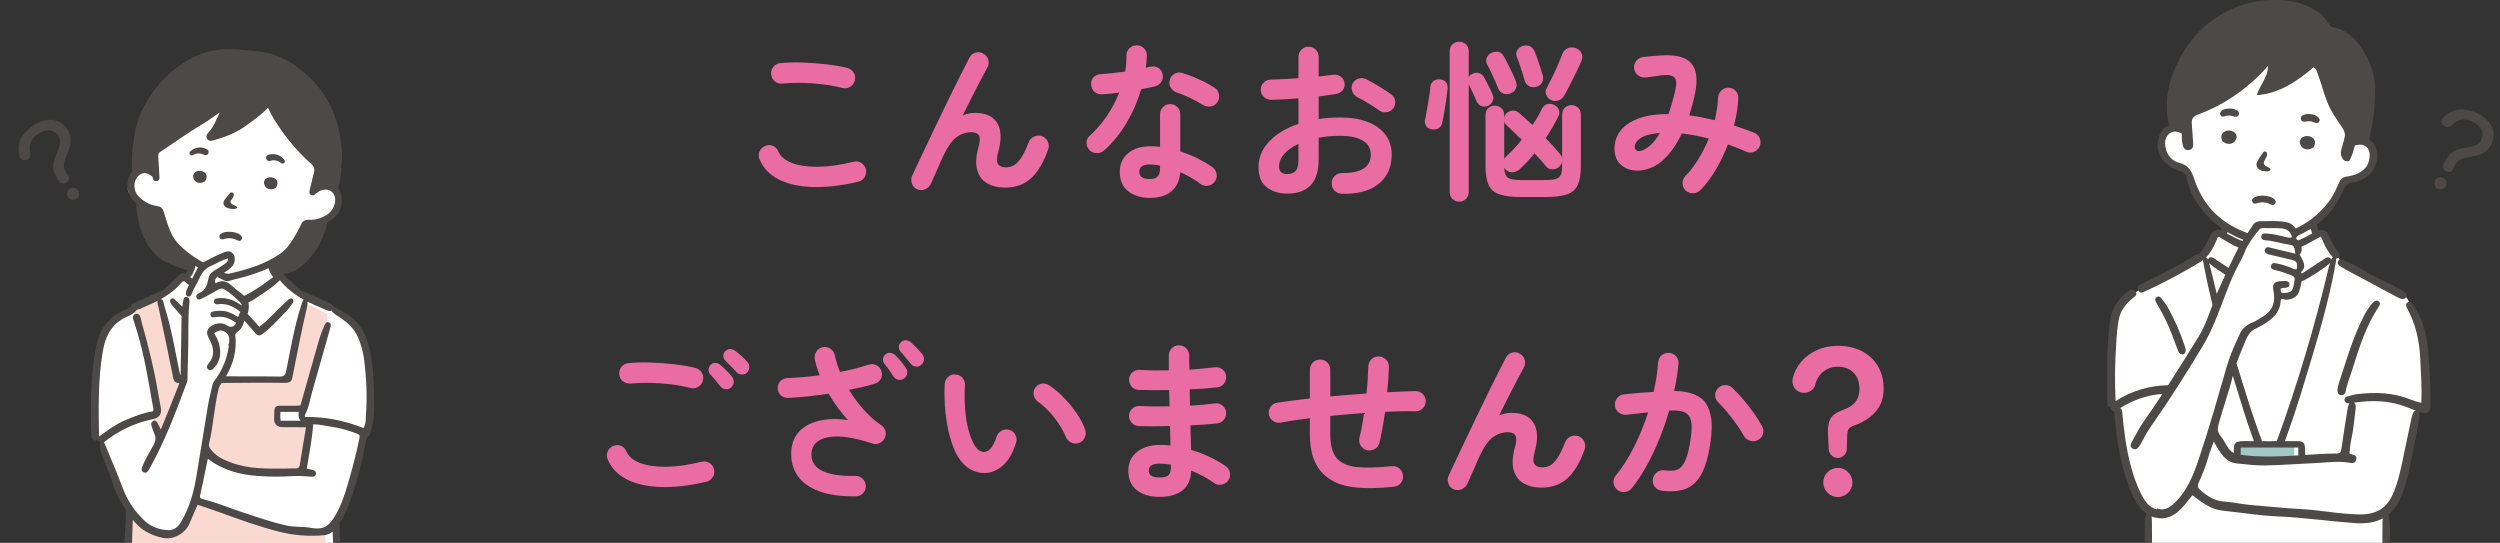 <?xml version="1.0" encoding="UTF-8"?><svg id="_レイヤー_2" xmlns="http://www.w3.org/2000/svg" xmlns:xlink="http://www.w3.org/1999/xlink" viewBox="0 0 700 152"><rect x="0" y="0" width="700" height="152" fill="#333333" stroke="none"/><defs><style>.cls-1{fill:#fff;}.cls-2{fill:none;}.cls-3{fill:#a2c8c5;}.cls-4{clip-path:url(#clippath-1);}.cls-5{fill:#e96da3;}.cls-6{fill:#4c4948;}.cls-7{fill:#fad9d0;}.cls-8{clip-path:url(#clippath);}</style><clipPath id="clippath"><rect class="cls-2" x="590" width="110" height="152"/></clipPath><clipPath id="clippath-1"><rect class="cls-2" width="110" height="152"/></clipPath></defs><g id="contents"><path class="cls-5" d="M240.313,50.896c-4.833,1.121-9.144,1.608-12.936,1.464s-6.944-.872-9.456-2.184c-2.513-1.312-4.265-3.168-5.256-5.568-.32-.736-.32-1.472,0-2.208.32-.736.848-1.248,1.584-1.536.736-.319,1.464-.319,2.184,0,.72.32,1.224.848,1.512,1.584.607,1.376,1.855,2.432,3.744,3.168,1.888.736,4.312,1.097,7.272,1.08,2.959-.016,6.312-.488,10.056-1.416.768-.192,1.488-.072,2.16.36s1.104,1.032,1.296,1.8c.16.768.032,1.488-.384,2.16-.417.672-1.008,1.104-1.776,1.296ZM235.897,24.64c-1.728-.448-3.576-.792-5.544-1.032-1.968-.24-3.912-.376-5.832-.408-1.92-.031-3.713.032-5.376.192-.8.096-1.512-.096-2.136-.576s-.984-1.12-1.08-1.92c-.096-.799.096-1.512.576-2.136s1.12-.984,1.92-1.08c1.92-.192,4.032-.248,6.336-.168,2.304.08,4.552.248,6.744.504,2.191.257,4.104.593,5.736,1.008.768.224,1.36.665,1.776,1.32.416.656.528,1.368.336,2.136-.16.768-.584,1.368-1.272,1.8-.688.432-1.416.552-2.184.36Z"/><path class="cls-5" d="M256.839,53.008c-.704-.288-1.2-.816-1.488-1.584-.288-.768-.272-1.504.048-2.208.543-1.184,1.24-2.671,2.088-4.464.848-1.792,1.776-3.744,2.784-5.856,1.008-2.112,2.04-4.272,3.096-6.48,1.056-2.208,2.096-4.351,3.12-6.432,1.024-2.08,1.968-3.976,2.832-5.688.864-1.711,1.584-3.112,2.16-4.2.352-.704.919-1.16,1.704-1.368.784-.208,1.512-.104,2.184.312.704.417,1.16,1,1.368,1.752.208.752.104,1.481-.312,2.184-.449.8-1.032,1.889-1.752,3.264-.72,1.376-1.521,2.928-2.4,4.656-.881,1.728-1.784,3.537-2.712,5.424,1.12-.48,2.256-.72,3.408-.72,3.04,0,5.128.96,6.264,2.88,1.135,1.92,1.24,4.544.312,7.872-.48,1.728-.521,2.913-.12,3.552.4.641,1.144.96,2.232.96.736,0,1.44-.168,2.112-.504.672-.336,1.36-1.016,2.064-2.04.703-1.024,1.44-2.527,2.208-4.512.288-.736.799-1.264,1.536-1.584.736-.319,1.472-.352,2.208-.096.736.288,1.272.8,1.608,1.536.336.737.36,1.488.072,2.256-1.28,3.584-2.873,6.248-4.776,7.992-1.904,1.745-4.329,2.616-7.272,2.616-2.016,0-3.713-.416-5.088-1.248-1.376-.832-2.288-2.088-2.736-3.768-.448-1.68-.32-3.784.384-6.312.448-1.536.496-2.616.144-3.24-.353-.624-1.088-.936-2.208-.936-1.44,0-2.784.448-4.032,1.344-1.248.896-2.464,2.576-3.648,5.04-.128.256-.36.761-.696,1.512-.336.752-.696,1.576-1.08,2.472-.384.896-.744,1.704-1.08,2.424-.336.72-.552,1.208-.648,1.464-.32.736-.84,1.288-1.56,1.656-.72.368-1.497.392-2.328.072Z"/><path class="cls-5" d="M309.168,42.112c-.608.512-1.304.768-2.088.768s-1.448-.271-1.992-.816c-.576-.576-.864-1.272-.864-2.088s.304-1.479.912-1.992c1.824-1.632,3.432-3.488,4.824-5.568,1.392-2.08,2.536-4.24,3.432-6.48-.864.128-1.704.225-2.52.288-.816.064-1.592.128-2.328.192-.833.032-1.536-.208-2.112-.72-.576-.512-.88-1.216-.912-2.112-.032-.8.208-1.464.72-1.992.511-.528,1.216-.808,2.112-.84,1.024-.064,2.104-.16,3.24-.288,1.135-.127,2.28-.271,3.432-.432.16-.736.264-1.488.312-2.256.048-.768.072-1.504.072-2.208,0-.8.271-1.48.816-2.04.544-.56,1.216-.84,2.016-.84s1.488.28,2.064.84c.576.56.848,1.24.816,2.04-.032,1.088-.128,2.225-.288,3.408.224-.063.439-.12.648-.168.208-.048.408-.087.6-.12.799-.192,1.536-.096,2.208.288.672.384,1.087.992,1.248,1.824.16.8.024,1.52-.408,2.16-.432.64-1.032,1.056-1.8,1.248-.512.128-1.097.257-1.752.384-.656.128-1.336.256-2.04.384-.992,3.36-2.376,6.528-4.152,9.504-1.776,2.976-3.849,5.52-6.216,7.632ZM321.937,55.408c-2.432,0-4.44-.617-6.024-1.848-1.584-1.232-2.376-3.048-2.376-5.448,0-2.176.775-3.912,2.328-5.208,1.552-1.296,3.607-1.944,6.168-1.944.96,0,1.888.048,2.784.144v-9.072c0-.832.271-1.52.816-2.064.543-.544,1.215-.816,2.016-.816s1.472.272,2.016.816c.544.544.816,1.232.816,2.064v10.368c1.728.544,3.368,1.208,4.92,1.992,1.552.785,2.92,1.592,4.104,2.424.64.48,1.024,1.112,1.152,1.896.127.784-.048,1.496-.528,2.136-.448.641-1.064,1.024-1.848,1.152-.785.128-1.497-.031-2.136-.48-.768-.607-1.64-1.191-2.616-1.752-.977-.56-1.992-1.08-3.048-1.56-.192,2.336-1.008,4.12-2.448,5.352-1.44,1.231-3.473,1.848-6.096,1.848ZM321.889,50.128c1.056,0,1.808-.24,2.256-.72.448-.48.672-1.216.672-2.208v-.816c-.512-.127-1.016-.216-1.512-.264-.497-.048-.968-.072-1.416-.072-.992,0-1.721.185-2.184.552-.464.368-.696.873-.696,1.512,0,.608.223,1.096.672,1.464.448.368,1.184.552,2.208.552ZM336.865,29.392c-1.024-.64-2.232-1.296-3.624-1.968s-2.616-1.168-3.672-1.488c-.737-.255-1.312-.703-1.728-1.344-.417-.64-.528-1.344-.336-2.112.16-.768.583-1.36,1.272-1.776.688-.416,1.416-.511,2.184-.288.96.257,2.016.624,3.168,1.104,1.152.48,2.264.993,3.336,1.536,1.071.544,1.959,1.056,2.664,1.536.64.416,1.032,1.024,1.176,1.824.144.8-.008,1.536-.456,2.208-.417.641-1.016,1.032-1.8,1.176-.785.144-1.512.008-2.184-.408Z"/><path class="cls-5" d="M375.706,54.256c-.8-.032-1.48-.329-2.04-.888-.56-.56-.824-1.24-.792-2.04,0-.832.288-1.528.864-2.088.576-.56,1.264-.824,2.064-.792,2.623.032,4.615-.384,5.976-1.248,1.36-.864,2.04-2.176,2.04-3.936,0-1.696-.744-2.992-2.231-3.888-1.488-.896-3.608-1.344-6.36-1.344-1.088,0-2.129.048-3.12.144-.992.096-1.952.224-2.88.384v6.048c0,3.296-.752,5.72-2.256,7.272-1.505,1.552-3.681,2.328-6.528,2.328-2.304,0-4.224-.592-5.76-1.776s-2.304-3.072-2.304-5.664c0-2.656.999-5.04,3-7.152,1.999-2.112,4.728-3.76,8.184-4.944v-7.152c-1.376.128-2.712.225-4.008.288-1.296.064-2.505.113-3.624.144-.801,0-1.488-.271-2.064-.816-.576-.544-.863-1.216-.863-2.016s.279-1.471.84-2.016c.56-.543,1.239-.816,2.04-.816,1.119-.031,2.335-.08,3.647-.144,1.312-.063,2.656-.144,4.032-.24v-5.904c0-.832.271-1.527.816-2.088.543-.56,1.215-.84,2.016-.84s1.472.28,2.016.84c.544.561.816,1.256.816,2.088v5.424c.735-.064,1.424-.144,2.063-.24.641-.096,1.265-.175,1.872-.24.8-.127,1.52.017,2.16.432.64.416,1.024,1.024,1.152,1.824.127.8-.048,1.488-.528,2.064-.479.576-1.12.929-1.92,1.056-.672.128-1.416.24-2.231.336-.816.096-1.673.208-2.568.336v6.336c1.92-.288,3.952-.432,6.096-.432,2.944,0,5.488.417,7.632,1.248,2.144.833,3.8,2.024,4.969,3.576,1.167,1.553,1.752,3.4,1.752,5.544,0,3.552-1.232,6.305-3.696,8.256-2.465,1.952-5.889,2.864-10.272,2.736ZM360.442,48.736c.96,0,1.72-.271,2.28-.816.56-.544.84-1.648.84-3.312v-4.32c-1.728.8-3.064,1.752-4.008,2.856-.944,1.104-1.416,2.249-1.416,3.432,0,1.44.768,2.16,2.304,2.16ZM386.171,30.928c-.513-.384-1.137-.808-1.872-1.272-.737-.463-1.473-.912-2.208-1.344-.737-.432-1.377-.775-1.92-1.032-.705-.352-1.209-.896-1.513-1.632-.305-.736-.296-1.456.024-2.16.384-.768.951-1.264,1.704-1.488.751-.223,1.479-.16,2.184.192.672.32,1.44.736,2.304,1.248.864.512,1.72,1.032,2.568,1.56.848.528,1.544,1.001,2.088,1.416.64.449,1.008,1.056,1.104,1.824.096.768-.08,1.472-.528,2.112-.479.608-1.097.968-1.848,1.08-.753.113-1.448-.055-2.088-.504Z"/><path class="cls-5" d="M400.825,36.208c-.704-.127-1.217-.456-1.536-.984-.32-.528-.416-1.111-.288-1.752.192-.799.384-1.759.576-2.88.192-1.12.376-2.24.552-3.36s.296-2.08.36-2.88c.063-.735.376-1.303.936-1.704.56-.4,1.192-.536,1.896-.408,1.439.192,2.112,1.072,2.016,2.64-.096.96-.232,2.024-.408,3.192-.176,1.168-.359,2.32-.552,3.456-.191,1.136-.384,2.12-.576,2.952-.128.64-.472,1.12-1.031,1.44-.561.32-1.209.416-1.944.288ZM408.553,56.464c-.704,0-1.319-.249-1.848-.744-.528-.497-.792-1.145-.792-1.944V14.368c0-.832.264-1.488.792-1.968s1.144-.72,1.848-.72c.736,0,1.368.24,1.896.72s.792,1.136.792,1.968v7.248c.256-.48.64-.816,1.152-1.008.64-.288,1.248-.328,1.823-.12.576.208,1.04.632,1.393,1.272.224.384.487.88.792,1.488.304.608.6,1.2.888,1.776.288.576.496,1.04.624,1.392.288.641.304,1.265.048,1.872-.256.608-.704,1.056-1.344,1.344-.608.288-1.224.304-1.848.048-.624-.256-1.064-.688-1.32-1.296-.257-.64-.608-1.44-1.056-2.4-.449-.96-.833-1.76-1.152-2.4v30.192c0,.799-.264,1.447-.792,1.944-.528.496-1.16.744-1.896.744ZM425.881,55.168c-2.561,0-4.568-.249-6.023-.744-1.457-.497-2.473-1.376-3.048-2.64-.576-1.264-.864-3.031-.864-5.304v-14.256c0-.832.256-1.479.768-1.944.512-.463,1.12-.696,1.824-.696.735,0,1.359.232,1.872.696.512.464.768,1.112.768,1.944v.672c.097-.415.288-.784.576-1.104.448-.48,1.016-.751,1.704-.816.688-.063,1.288.128,1.8.576.576.48,1.184,1.016,1.824,1.608.64.593,1.312,1.208,2.016,1.848.544-.8,1.04-1.584,1.488-2.352s.832-1.504,1.152-2.208c.352-.672.848-1.104,1.488-1.296.64-.192,1.296-.112,1.968.24.64.32,1.071.776,1.296,1.368.224.592.159,1.224-.192,1.896-.96,1.952-2.128,3.968-3.504,6.048.8.8,1.536,1.577,2.208,2.328.672.752,1.264,1.433,1.776,2.04.319.353.527.785.624,1.296v-12.288c0-.799.256-1.44.768-1.92s1.12-.72,1.824-.72c.735,0,1.359.24,1.872.72.512.48.768,1.121.768,1.92v14.4c0,2.272-.288,4.04-.863,5.304-.576,1.264-1.584,2.144-3.024,2.64-1.44.496-3.456.744-6.048.744h-6.816ZM422.905,26.176c-.672.256-1.337.256-1.992,0-.656-.256-1.128-.72-1.416-1.392-.225-.607-.521-1.32-.888-2.136-.368-.816-.744-1.64-1.128-2.472-.385-.832-.736-1.536-1.057-2.112-.353-.672-.392-1.32-.12-1.944.272-.624.712-1.063,1.32-1.32.672-.319,1.328-.408,1.968-.264.641.144,1.152.584,1.536,1.32.319.576.696,1.288,1.128,2.136.433.848.848,1.704,1.248,2.568.4.864.712,1.601.937,2.208.288.705.288,1.376,0,2.016-.288.641-.801,1.104-1.536,1.392ZM421.177,44.512c.16-.256.353-.496.576-.72.672-.607,1.384-1.312,2.137-2.112.751-.799,1.479-1.647,2.184-2.544-.769-.768-1.521-1.504-2.256-2.208-.736-.704-1.393-1.312-1.968-1.824-.353-.352-.576-.72-.673-1.104v10.512ZM425.881,50.416h6.816c1.312,0,2.304-.111,2.976-.336.672-.223,1.128-.616,1.368-1.176.24-.56.36-1.368.36-2.424v-1.248c-.097.608-.4,1.12-.912,1.536-.545.449-1.169.665-1.872.648-.704-.016-1.28-.295-1.728-.84-.417-.511-.896-1.08-1.44-1.704-.545-.624-1.137-1.272-1.776-1.944-1.344,1.664-2.72,3.137-4.128,4.416-.544.512-1.2.809-1.968.888-.768.08-1.44-.184-2.016-.792-.064-.064-.129-.136-.192-.216-.064-.08-.128-.168-.192-.264.064,1.376.4,2.296,1.009,2.76.607.464,1.84.696,3.695.696ZM430.201,24.304c-.768.224-1.464.152-2.088-.216-.624-.368-1.032-.888-1.224-1.56-.161-.576-.36-1.264-.601-2.064-.24-.8-.496-1.6-.768-2.4-.272-.8-.536-1.488-.792-2.064-.288-.735-.249-1.392.12-1.968.367-.576.871-.96,1.512-1.152.735-.224,1.399-.208,1.992.048.592.256,1.048.768,1.367,1.536.224.512.48,1.184.769,2.016s.567,1.672.84,2.52c.271.849.487,1.56.648,2.136.191.672.144,1.304-.145,1.896-.288.592-.832,1.016-1.632,1.272ZM434.281,28c-.608-.288-1.049-.751-1.32-1.392-.272-.64-.248-1.264.072-1.872.415-.768.912-1.735,1.488-2.904.575-1.167,1.128-2.359,1.655-3.576.528-1.216.952-2.256,1.272-3.12.319-.799.848-1.352,1.584-1.656.735-.304,1.488-.296,2.256.024.736.288,1.256.768,1.561,1.44.304.672.279,1.408-.072,2.208-.353.833-.824,1.848-1.416,3.048-.593,1.2-1.192,2.4-1.8,3.6-.608,1.2-1.152,2.216-1.633,3.048-.352.608-.88,1.032-1.584,1.272-.704.24-1.392.2-2.063-.12Z"/><path class="cls-5" d="M472.023,53.392c-.576-.544-.881-1.216-.912-2.016-.032-.8.224-1.488.768-2.064,1.312-1.312,2.527-2.887,3.648-4.728,1.12-1.84,2.096-3.768,2.928-5.784-2.624-.672-5.136-1.152-7.536-1.44-1.184,2.496-2.528,4.576-4.031,6.24-1.505,1.665-3.104,2.816-4.801,3.456-1.601.641-3.168.856-4.704.648-1.535-.208-2.808-.823-3.815-1.848-1.008-1.024-1.512-2.464-1.512-4.32,0-1.759.527-3.36,1.584-4.8,1.056-1.44,2.695-2.6,4.92-3.48,2.224-.88,5.095-1.32,8.615-1.32.673-1.888,1.297-4.063,1.872-6.528.448-1.855.368-3.096-.239-3.72-.608-.624-1.793-.824-3.553-.6-.607.096-1.392.208-2.352.336-.96.128-1.712.224-2.256.288-.801.032-1.505-.208-2.112-.72-.608-.511-.944-1.167-1.008-1.968-.032-.8.208-1.496.72-2.088.512-.591,1.168-.919,1.968-.984.673-.063,1.504-.144,2.496-.24.992-.096,1.808-.16,2.448-.192,4.032-.255,6.808.449,8.328,2.112,1.52,1.664,1.912,4.416,1.176,8.256-.224,1.152-.479,2.264-.768,3.336-.288,1.073-.593,2.104-.912,3.096,1.151.128,2.335.312,3.552.552,1.216.24,2.416.504,3.6.792.256-1.087.464-2.151.624-3.192.16-1.04.256-2.04.288-3,.032-.799.312-1.479.841-2.04.527-.56,1.191-.855,1.991-.888.8,0,1.48.28,2.04.84.56.56.824,1.24.792,2.04-.032,1.248-.152,2.52-.359,3.816-.209,1.296-.488,2.6-.841,3.912.992.32,1.96.648,2.904.984.943.336,1.864.68,2.76,1.032.736.32,1.256.848,1.561,1.584.304.736.295,1.472-.024,2.208-.288.704-.8,1.216-1.536,1.536-.736.32-1.472.32-2.208,0-.832-.384-1.68-.744-2.544-1.08-.863-.336-1.728-.664-2.592-.984-.992,2.561-2.152,4.96-3.479,7.2-1.328,2.24-2.744,4.112-4.248,5.616-.545.544-1.209.832-1.992.864-.784.031-1.48-.208-2.088-.72ZM460.071,42.016c.768-.319,1.552-.864,2.352-1.632s1.584-1.824,2.353-3.168c-2.528.224-4.328.704-5.4,1.44-1.072.736-1.624,1.552-1.656,2.448,0,.513.2.873.601,1.08.399.208.984.152,1.752-.168Z"/><path class="cls-5" d="M197.79,134.896c-4.832,1.121-9.144,1.608-12.936,1.464-3.792-.144-6.944-.872-9.456-2.184-2.513-1.312-4.265-3.168-5.256-5.568-.32-.736-.32-1.472,0-2.208.32-.736.848-1.248,1.584-1.536.736-.319,1.464-.319,2.184,0,.72.32,1.224.848,1.512,1.584.607,1.376,1.855,2.432,3.744,3.168,1.888.736,4.312,1.097,7.272,1.08,2.959-.016,6.295-.488,10.008-1.416.799-.192,1.536-.072,2.208.36s1.104,1.032,1.296,1.8c.16.768.032,1.488-.384,2.16-.417.672-1.008,1.104-1.776,1.296ZM193.374,108.64c-1.728-.448-3.576-.792-5.544-1.032-1.968-.24-3.912-.376-5.832-.408-1.92-.031-3.712.032-5.376.192-.8.064-1.512-.136-2.136-.6-.624-.463-.984-1.096-1.08-1.896-.096-.799.096-1.512.576-2.136s1.12-.984,1.92-1.08c1.92-.192,4.032-.248,6.336-.168,2.304.08,4.552.248,6.744.504,2.191.257,4.104.593,5.736,1.008.768.192,1.36.624,1.776,1.296.416.672.528,1.392.336,2.16-.16.768-.584,1.368-1.272,1.8-.688.432-1.416.552-2.184.36ZM204.702,108.496c-.416.384-.928.544-1.536.48-.608-.063-1.088-.319-1.44-.768-.353-.48-.808-1.047-1.368-1.704-.561-.656-1.08-1.24-1.56-1.752-.288-.352-.425-.784-.408-1.296.016-.511.232-.96.648-1.344.352-.352.776-.52,1.272-.504s.952.2,1.368.552c.48.384,1.048.905,1.704,1.56.655.656,1.192,1.256,1.608,1.8.352.449.504.96.456,1.536-.048.576-.296,1.056-.744,1.44ZM209.166,104.32c-.384.384-.872.568-1.464.552-.592-.016-1.08-.231-1.464-.648-.417-.448-.92-.984-1.512-1.608-.592-.624-1.145-1.176-1.656-1.656-.32-.32-.497-.728-.528-1.224-.033-.496.144-.952.528-1.368.352-.384.784-.592,1.296-.624.512-.031.976.113,1.392.432.511.353,1.111.833,1.8,1.44.688.608,1.256,1.184,1.704,1.728.384.416.568.904.552,1.464-.017.561-.233,1.064-.648,1.512Z"/><path class="cls-5" d="M239.603,138.976c-4.128.064-7.56-.416-10.296-1.44-2.736-1.024-4.752-2.496-6.048-4.416-1.296-1.92-1.864-4.176-1.704-6.768.16-2.4.967-4.312,2.424-5.736,1.456-1.423,3.36-2.383,5.712-2.88,2.352-.496,4.936-.536,7.752-.12-.896-.928-1.816-2.032-2.76-3.312-.944-1.279-1.833-2.64-2.664-4.08-1.856.288-3.737.536-5.64.744-1.904.208-3.785.36-5.64.456-.8.032-1.488-.2-2.064-.696-.576-.496-.88-1.144-.912-1.944-.033-.832.216-1.52.744-2.064.528-.544,1.192-.832,1.992-.864,1.471-.064,2.968-.16,4.488-.288,1.52-.127,3.032-.288,4.536-.48-.32-.768-.592-1.528-.816-2.28-.224-.751-.417-1.479-.576-2.184-.128-.768.016-1.488.432-2.16.416-.672,1.008-1.087,1.776-1.248.8-.16,1.528-.016,2.184.432.655.448,1.063,1.056,1.224,1.824.352,1.601.832,3.152,1.44,4.656,1.471-.256,2.88-.56,4.224-.912,1.344-.352,2.607-.72,3.792-1.104.735-.256,1.464-.208,2.184.144.72.353,1.192.912,1.416,1.68.256.737.2,1.448-.168,2.136-.368.688-.936,1.145-1.704,1.368-1.088.32-2.24.624-3.456.912-1.217.288-2.465.561-3.744.816,1.184,1.952,2.544,3.792,4.08,5.52,1.536,1.728,3.184,3.184,4.944,4.368.607.417,1,.96,1.176,1.632.175.672.104,1.328-.216,1.968s-.8,1.112-1.44,1.416c-.641.305-1.296.344-1.968.12-5.312-1.76-9.449-2.352-12.408-1.776-2.96.576-4.52,2.064-4.68,4.464-.288,4.384,3.808,6.512,12.288,6.384.8-.031,1.48.232,2.04.792.56.561.856,1.241.888,2.04,0,.799-.272,1.48-.816,2.04-.545.56-1.217.84-2.016.84ZM253.139,106c-.449.32-.96.432-1.536.336-.576-.096-1.041-.384-1.392-.864-.32-.511-.728-1.12-1.224-1.824-.497-.704-.968-1.328-1.416-1.872-.256-.352-.36-.784-.312-1.296.048-.512.28-.944.696-1.296.416-.319.872-.448,1.368-.384.496.064.936.272,1.32.624.448.416.967.977,1.56,1.68.592.705,1.08,1.361,1.464,1.968.352.48.463,1,.336,1.56-.128.56-.416,1.016-.864,1.368ZM257.938,102.16c-.417.384-.92.544-1.512.48-.592-.063-1.064-.319-1.416-.768-.353-.48-.816-1.056-1.392-1.728-.576-.672-1.088-1.264-1.536-1.776-.288-.352-.425-.775-.408-1.272.016-.496.232-.936.648-1.32.352-.352.784-.52,1.296-.504.511.016.96.184,1.344.504.48.416,1.048.96,1.704,1.632.655.672,1.192,1.28,1.608,1.824.352.448.496.952.432,1.512-.064.561-.32,1.032-.768,1.416Z"/><path class="cls-5" d="M275.991,132.448c-1.472.064-2.88-.271-4.224-1.008-1.344-.736-2.528-1.92-3.552-3.552-.864-1.44-1.601-3.264-2.208-5.472-.608-2.208-1.04-4.6-1.296-7.176-.256-2.576-.32-5.144-.192-7.704.063-.799.375-1.464.936-1.992.56-.528,1.24-.76,2.04-.696.799.032,1.464.344,1.992.936.528.593.76,1.289.696,2.088-.128,2.24-.113,4.424.048,6.552.16,2.128.463,4.064.912,5.808.448,1.744,1.008,3.192,1.68,4.344.736,1.312,1.664,1.968,2.784,1.968,1.375-.032,2.527-1.472,3.456-4.32.256-.736.736-1.288,1.44-1.656.704-.368,1.44-.424,2.208-.168.736.224,1.279.696,1.632,1.416.352.72.4,1.448.144,2.184-.896,2.816-2.096,4.904-3.6,6.264-1.504,1.36-3.136,2.088-4.896,2.184ZM302.151,124c-.768.288-1.512.257-2.232-.096-.72-.352-1.224-.896-1.512-1.632-.48-1.184-1.128-2.384-1.944-3.6-.816-1.216-1.728-2.368-2.736-3.456-1.008-1.087-2.04-2-3.096-2.736-.641-.448-1.04-1.072-1.2-1.872-.161-.8.016-1.52.528-2.16.511-.64,1.144-.992,1.896-1.056.751-.063,1.464.144,2.136.624,1.344.929,2.664,2.064,3.96,3.408,1.296,1.344,2.472,2.784,3.528,4.32s1.84,3.041,2.352,4.512c.256.736.223,1.48-.096,2.232-.32.752-.848,1.256-1.584,1.512Z"/><path class="cls-5" d="M324.673,139.12c-2.625,0-4.736-.616-6.336-1.848-1.601-1.232-2.4-3.064-2.4-5.496,0-2.176.808-3.919,2.424-5.232,1.615-1.312,3.784-1.968,6.504-1.968.96,0,1.92.048,2.88.144l-.144-5.424c-3.328.096-6.272.096-8.832,0-.8-.064-1.448-.392-1.944-.984-.497-.591-.728-1.272-.696-2.04.063-.768.392-1.408.984-1.92.592-.511,1.272-.735,2.04-.672,1.216.064,2.536.104,3.96.12,1.423.017,2.872.008,4.344-.024-.032-.768-.048-1.536-.048-2.304s-.017-1.52-.048-2.256c-1.568.032-3.088.041-4.56.024-1.472-.016-2.816-.04-4.032-.072-.8-.032-1.448-.344-1.944-.936-.497-.592-.728-1.288-.696-2.088.063-.768.392-1.408.984-1.92.592-.511,1.272-.736,2.04-.672,2.368.161,5.071.208,8.112.144v-4.128c0-.8.271-1.48.816-2.04.544-.56,1.216-.84,2.016-.84s1.48.28,2.04.84c.56.56.84,1.24.84,2.04v1.848c0,.656.016,1.353.048,2.088,1.312-.096,2.575-.2,3.792-.312,1.216-.112,2.32-.232,3.312-.36.768-.096,1.464.089,2.088.552.624.464.984,1.08,1.08,1.848.096.8-.088,1.512-.552,2.136s-1.08.984-1.848,1.08c-1.121.128-2.345.24-3.672.336-1.328.096-2.696.176-4.104.24,0,.736.008,1.488.024,2.256.016.768.04,1.536.072,2.304,1.279-.064,2.503-.152,3.672-.264,1.168-.112,2.248-.232,3.24-.36.768-.128,1.464.048,2.088.528s.984,1.104,1.08,1.872c.096.768-.088,1.464-.552,2.088s-1.08.984-1.848,1.08c-1.088.128-2.272.24-3.552.336-1.28.096-2.624.176-4.032.24.063,1.28.104,2.496.12,3.648.016,1.152.04,2.224.072,3.216,1.855.544,3.616,1.216,5.28,2.016,1.664.8,3.136,1.648,4.416,2.544.64.416,1.032,1.024,1.176,1.824.144.8-.008,1.521-.456,2.16-.449.641-1.064,1.032-1.848,1.176-.785.144-1.496-.008-2.136-.456-.896-.64-1.889-1.256-2.976-1.848-1.088-.592-2.225-1.128-3.408-1.608-.128,2.528-.96,4.384-2.496,5.568-1.536,1.184-3.665,1.776-6.384,1.776ZM324.625,133.696c1.312,0,2.175-.232,2.592-.696.416-.463.624-1.128.624-1.992v-.912c-1.088-.192-2.16-.288-3.216-.288-1.025,0-1.776.176-2.256.528-.48.353-.72.833-.72,1.44,0,1.28.991,1.92,2.976,1.92Z"/><path class="cls-5" d="M390.236,136.288c-4.384.48-8.2.512-11.447.096-3.249-.416-5.896-1.536-7.944-3.36-1.376-1.28-2.4-2.84-3.072-4.68-.672-1.84-1.008-4.12-1.008-6.84v-4.416c-1.536.192-2.992.392-4.368.6-1.376.208-2.656.424-3.84.648-.768.128-1.472-.032-2.112-.48-.64-.448-1.024-1.056-1.151-1.824-.129-.768.023-1.472.456-2.112.432-.64,1.031-1.024,1.8-1.152,1.312-.192,2.743-.391,4.296-.6,1.552-.208,3.192-.408,4.92-.6v-8.016c0-.799.28-1.48.84-2.04.56-.56,1.24-.84,2.04-.84s1.472.28,2.017.84c.543.56.815,1.241.815,2.04v7.44c1.664-.16,3.352-.304,5.064-.432,1.711-.127,3.399-.255,5.063-.384.16-1.375.28-2.704.36-3.984.079-1.28.136-2.479.168-3.6.031-.799.328-1.472.888-2.016.56-.543,1.24-.799,2.04-.768.8.032,1.479.329,2.04.888.56.56.823,1.24.792,2.04-.032,1.088-.088,2.232-.168,3.432-.08,1.2-.185,2.424-.312,3.672,1.407-.096,2.783-.168,4.128-.216,1.344-.048,2.623-.087,3.84-.12.8,0,1.472.28,2.016.84.544.56.816,1.224.816,1.992s-.272,1.432-.816,1.992c-.544.561-1.216.84-2.016.84-2.656-.064-5.504-.016-8.544.144-.225,1.568-.473,3.096-.744,4.584-.272,1.488-.552,2.84-.84,4.056-.192.768-.624,1.353-1.296,1.752-.672.4-1.393.521-2.16.36-.801-.192-1.4-.624-1.8-1.296-.4-.672-.521-1.392-.36-2.16.256-1.056.496-2.176.72-3.36.224-1.183.416-2.383.576-3.6-1.568.096-3.144.216-4.728.36s-3.161.296-4.729.456v5.04c0,1.792.192,3.28.576,4.464.384,1.184.96,2.128,1.728,2.832,1.216,1.088,2.977,1.752,5.28,1.992,2.305.24,5.504.152,9.601-.264.799-.096,1.512.112,2.136.624.624.512.968,1.168,1.032,1.968.096.8-.104,1.512-.601,2.136s-1.16.968-1.992,1.032Z"/><path class="cls-5" d="M407.046,137.008c-.704-.288-1.2-.816-1.488-1.584s-.272-1.504.048-2.208c.544-1.184,1.24-2.671,2.089-4.464.847-1.792,1.775-3.744,2.783-5.856,1.009-2.112,2.04-4.272,3.097-6.48,1.056-2.208,2.095-4.351,3.12-6.432,1.023-2.08,1.968-3.976,2.831-5.688.864-1.711,1.585-3.112,2.16-4.2.353-.704.92-1.16,1.704-1.368.784-.208,1.513-.104,2.185.312.703.417,1.159,1,1.367,1.752.208.752.104,1.481-.312,2.184-.448.8-1.032,1.889-1.752,3.264-.72,1.376-1.521,2.928-2.4,4.656-.88,1.728-1.784,3.537-2.712,5.424,1.12-.48,2.256-.72,3.408-.72,3.04,0,5.128.96,6.264,2.88,1.136,1.92,1.24,4.544.312,7.872-.48,1.728-.521,2.913-.12,3.552.399.641,1.144.96,2.232.96.735,0,1.439-.168,2.111-.504s1.36-1.016,2.064-2.04c.703-1.024,1.439-2.527,2.208-4.512.288-.736.799-1.264,1.536-1.584.735-.319,1.471-.352,2.208-.096.735.288,1.271.8,1.607,1.536.336.737.36,1.488.072,2.256-1.28,3.584-2.872,6.248-4.776,7.992-1.904,1.745-4.328,2.616-7.271,2.616-2.017,0-3.713-.416-5.088-1.248-1.377-.832-2.288-2.088-2.736-3.768s-.32-3.784.384-6.312c.448-1.536.496-2.616.145-3.24-.353-.624-1.089-.936-2.208-.936-1.44,0-2.784.448-4.032,1.344-1.248.896-2.465,2.576-3.648,5.04-.128.256-.359.761-.695,1.512-.336.752-.696,1.576-1.08,2.472-.384.896-.744,1.704-1.08,2.424-.336.72-.552,1.208-.648,1.464-.32.736-.84,1.288-1.56,1.656-.72.368-1.496.392-2.328.072Z"/><path class="cls-5" d="M465.271,137.392c-.801-.096-1.44-.456-1.92-1.08-.48-.624-.672-1.335-.576-2.136.127-.799.504-1.44,1.128-1.92s1.32-.672,2.088-.576c1.023.128,1.92.152,2.688.072.768-.08,1.447-.408,2.039-.984.592-.576,1.112-1.52,1.561-2.832.447-1.312.832-3.12,1.152-5.424.287-2.016.304-3.592.048-4.728-.257-1.135-.864-1.92-1.824-2.352s-2.385-.583-4.272-.456c-.768,2.625-1.68,5.249-2.735,7.872-1.057,2.625-2.232,5.112-3.528,7.464-1.296,2.352-2.696,4.473-4.2,6.36-.479.607-1.112.967-1.896,1.08-.785.111-1.496-.072-2.136-.552-.608-.512-.969-1.16-1.08-1.944-.113-.784.087-1.48.6-2.088,1.888-2.304,3.607-5.008,5.16-8.112,1.552-3.104,2.855-6.304,3.912-9.6-.992.128-2.009.249-3.048.36-1.041.112-2.072.216-3.097.312-.768.064-1.464-.144-2.088-.624s-.983-1.12-1.08-1.92c-.064-.8.151-1.512.648-2.136.495-.624,1.128-.967,1.896-1.032,1.376-.16,2.768-.295,4.177-.408,1.407-.112,2.783-.2,4.128-.264.672-2.944,1.087-5.695,1.248-8.256.063-.799.384-1.464.96-1.992.575-.528,1.264-.76,2.063-.696.8.032,1.464.344,1.992.936.528.592.76,1.289.696,2.088-.097,1.184-.249,2.417-.456,3.696-.209,1.28-.456,2.592-.744,3.936,4.384.064,7.344,1.232,8.88,3.504,1.536,2.272,1.983,5.712,1.344,10.32-.512,3.968-1.336,7.04-2.472,9.216-1.137,2.177-2.624,3.624-4.464,4.344-1.841.72-4.104.904-6.792.552ZM492.246,123.184c-.704.384-1.433.464-2.184.24-.753-.224-1.337-.672-1.752-1.344-.545-1.023-1.232-2.112-2.064-3.264-.832-1.152-1.688-2.264-2.567-3.336-.881-1.072-1.721-1.992-2.521-2.76-.576-.544-.881-1.2-.912-1.968-.032-.768.224-1.44.769-2.016.543-.576,1.207-.88,1.991-.912.784-.031,1.465.224,2.04.768,1.024.96,2.056,2.057,3.097,3.288,1.039,1.232,2.016,2.488,2.928,3.768.912,1.28,1.672,2.496,2.28,3.648.415.704.511,1.44.288,2.208-.225.768-.688,1.328-1.393,1.68Z"/><path class="cls-5" d="M514.595,128.224c-.641,0-1.208-.223-1.704-.672-.496-.448-.776-.992-.84-1.632l-.24-4.8c-.064-1.6.176-2.896.72-3.888.544-.992,1.776-1.84,3.696-2.544,1.504-.544,2.616-1.28,3.336-2.208.721-.928,1.08-2.128,1.08-3.6,0-1.888-.544-3.392-1.632-4.512-1.088-1.12-2.561-1.68-4.416-1.68-1.568,0-2.921.456-4.056,1.368-1.137.912-1.881,2.104-2.232,3.576-.225.864-.736,1.512-1.536,1.944s-1.648.536-2.544.312c-.864-.256-1.504-.76-1.92-1.512s-.528-1.576-.336-2.472c.415-1.728,1.208-3.271,2.376-4.632,1.168-1.36,2.624-2.44,4.368-3.24,1.743-.799,3.703-1.2,5.88-1.2,2.496,0,4.704.48,6.624,1.44,1.92.96,3.432,2.344,4.536,4.152,1.104,1.808,1.656,3.96,1.656,6.456,0,2.592-.761,4.736-2.28,6.432-1.521,1.697-3.48,2.96-5.88,3.792-.801.288-1.328.6-1.584.936-.257.336-.4.92-.433,1.752l-.144,4.128c-.032.64-.296,1.184-.792,1.632-.497.449-1.064.672-1.704.672ZM514.595,139.168c-1.12,0-2.08-.401-2.88-1.2-.801-.8-1.2-1.76-1.2-2.88s.399-2.08,1.2-2.88c.8-.799,1.76-1.2,2.88-1.2s2.08.4,2.88,1.2c.8.8,1.2,1.76,1.2,2.88s-.4,2.08-1.2,2.88c-.8.799-1.76,1.2-2.88,1.2Z"/><g class="cls-8"><g id="_介護士_男性"><path id="_白" class="cls-1" d="M679.316,114.068l-2.165.453s-.047.198-.13.554c-.008.033-.016.068-.025.103-.509,2.184-2.141,9.302-2.816,13.698-.806,5.243-3.976,11.828-3.976,11.828l-2.468,2.618.004.501.01,1.003.152,15.645h-66.268l-.047-16.255v-.455l-.002-.41s-1.996-2.627-4.759-7.524c-2.765-4.899-3.941-20.221-3.941-20.221l-.328-.61-.342-.632-.068-.126-.876-1.586s-.165-12.94-.056-16.006c.109-3.064.985-7.742,1.368-9.219.383-1.477,2.217-3.311,3.01-4.186.268-.295,1.251-.851,2.435-1.461.239-.122.486-.245.738-.371,2.198-1.094,4.705-2.217,4.705-2.217,0,0,8.127-4.708,11.492-6.459.435-.225.81-.443,1.135-.655.214-.14.406-.276.579-.408,1.63-1.253,1.652-2.291,2.163-3.263.647-1.234,1.075-2.101,1.895-2.814.272-.235.558-.315.816-.315.521-.002.935.315.935.315l.229-.674.152-.453.303-.896s-.363-.445-.865-.906c-.266-.243-.573-.492-.886-.682-.9-.544-2.433-1.832-3.309-2.872-.876-1.04-2.627-3.338-3.148-4.87-.519-1.533-1.887-5.363-2.406-6.247-.521-.886-1.259-.785-1.78-.785s-3.5-1.586-4.596-3.063c-1.094-1.477-1.067-1.588-1.257-3.037-.192-1.45.054-2.299.82-3.558s1.04-1.203,2.326-1.45c.455-.087,1.108-.111,1.764-.109.939.006,1.883.07,2.241.097.097.008.152.012.152.012l-.492-5.344s20.583-14.267,20.824-14.329l16.957.663s8.35,17.773,8.35,17.775c0,.002-.806,6.498-.806,6.498l1.061-1.057.651-.649s2.464-.181,4.028.464c.124.051.241.107.352.169,1.51.843.956.867,1.308,2.53.354,1.663.152,2.417-.552,3.727-.707,1.308-1.31,2.013-2.619,2.818-1.31.806-3.173.906-4.483,1.461-1.308.554-1.56,1.914-2.262,3.574-.705,1.663-2.419,3.424-3.628,5.035-1.209,1.611-3.424,3.375-3.424,3.375l.016.039.29.696.546,1.304.305.729.7-.375.962-.517,3.795,6.331.661,1.115.332.56.348.589s15.758,7.806,17.623,9.267c.216.171.431.391.645.659.28.354.556.789.826,1.292,1.281,2.373,2.464,6.261,3.564,10.334,1.51,5.589,1.207,19.234,1.207,19.234Z"/><path class="cls-3" d="M626.417,124.694v3.829s6.438.428,9.792.354,6.193-.494,6.193-.494v-3.689h-15.985Z"/><g id="_アウトライン"><path class="cls-6" d="M679.935,98.592c-.347-4.653-1.486-9.022-4.004-12.984-.397-.624-.809-1.47-1.715-.983-.813.437-.468,1.249-.137,1.862,2.311,4.28,3.325,8.861,3.581,13.706.219,4.151.471,8.292.327,12.541-.237,0-.335.023-.418-.004-.844-.272-1.705-.506-2.526-.839-4.862-1.974-9.908-2.149-15.026-1.531-.966.117-1.914.415-2.854.685-.493.141-.784.535-.697,1.074.087.541.495.811,1,.804.126-.002.252-.009.378-.018-.211.265-.313.666-.402,1.051-.065.28-.134.56-.178.843-.568,3.644-1.167,7.284-1.673,10.937-.124.899-.418,1.243-1.285,1.245-1.61.003-3.221.081-4.83.162-1.345.068-2.689.151-4.034.236-.008-.498-.018-.995-.03-1.493-.052-2.022-.439-2.358-2.461-2.369-1.055-.005-2.112-.006-3.182-.005,1.741-4.798,3.376-9.634,4.867-14.527,3.126-10.262,6.336-20.493,8.522-31.011.334-1.609.631-3.225.917-4.843.04-.229.058-.479-.016-.684.203-.008.418-.086.644-.26.641-.496.413-1.109-.012-1.646-1.101-1.39-1.892-2.935-2.621-4.524-.667-1.453-1.66-1.93-2.96-1.503-.013-.04-.028-.078-.04-.118-.07-.233-.164-.59-.199-.752-.004-.02-.023-.118-.025-.13-.012-.063-.023-.127-.034-.19-.024-.143-.046-.286-.064-.43-.039-.304-.057-.609-.067-.914-.134.092-.268.184-.401.278-.015.011-.091.065-.158.112-.073.061-.28.225-.308.25-.296.253-.619.438-.953.555.102.753.28,1.495.526,2.214-1.278.715-2.572,1.395-3.919,1.956-.172-.197-.363-.384-.572-.554l-.095-.078.091-.083c.55-.506.696-.971.474-1.507-.746-1.798-1.834-2.718-3.528-2.985-1.358-.214-2.709-.241-3.735-.241-.536,0-1.072.008-1.607.017-.391.006-.783.012-1.174.015-.906.007-1.838.086-2.409.96-.367.56-.74,1.116-1.113,1.672-.643.957-1.297,1.933-1.917,2.935-1.487-.587-2.911-1.314-4.312-2.097.21-.562.379-1.14.502-1.728-.62-.316-1.204-.71-1.747-1.145-.016.126-.026.252-.047.378-.023.143-.05.285-.079.427-.013.063-.027.126-.041.189-.003.012-.025.109-.03.129-.04.161-.146.515-.224.745-.01.029-.021.057-.031.085-1.036-.365-2.208.006-2.703.979-.942,1.851-1.818,3.726-3.116,5.39-.068.087-.116.178-.153.27-.276-.065-.584-.032-.888.153-5.078,3.093-10.323,5.879-15.73,8.354-1.364.624-.555,2.829.823,2.198,5.589-2.558,11.018-5.441,16.267-8.639.254-.155.404-.353.473-.566-.028.172-.013.364.011.551.022.171.079.337.111.507.713,3.846,1.546,7.661,2.471,11.452-.019.045-.038.09-.058.135.033.012.066.024.1.037.008.033.016.065.024.098-1.141,2.959-2.114,5.98-3.815,8.735-2.841,4.6-5.687,9.196-8.618,13.736-.03-.001-.059-.003-.089-.003-5.215.094-10.252,1.609-14.613,4.435-.253-5.192-.221-10.394.139-15.58.18-2.595.257-5.353.9-7.881.643-2.526,2.365-4.25,4.347-5.826,1.182-.94-.489-2.59-1.659-1.659-1.784,1.419-3.447,3.033-4.366,5.158-1.104,2.55-1.187,5.519-1.418,8.253-.514,6.085-.584,12.195-.254,18.292.031.582.404.937.843,1.069.082.562.515,1.062,1.055,1.07,0,.001,0,.002,0,.003.569,6.183,1.318,12.418,3.222,18.33,1.128,3.5,2.756,8.222,5.897,10.366,0,0-.002,0-.003.001-.227.155-.35.424-.406.717-.087.457-.128.929-.13,1.395,0,2.39-.005,4.78-.005,7.17,0,1.196.009,2.393.012,3.589.002.583-.012,1.164-.02,1.748,0,.015,0,.031,0,.046-.002.413.034,1.001.232,1.362.354.646,1.373.799,1.763.017.109-.219.118-.473.105-.717-.039-.731-.021-1.467-.025-2.201-.008-1.201-.015-2.403-.023-3.604-.015-2.379-.031-4.758-.047-7.136-.004-.557-.012-1.123-.109-1.672.425.165.873.287,1.346.358,2.116.505,4.285-.117,6.241-1.842,1.486-1.311,2.618-2.94,3.852-4.466,4.032,3.099,5.894,4.065,8.783,4.362,5.024.516,10.012,1.356,15.071,1.568,7.22.302,14.385,1.363,21.588,1.881,3.176.229,5.757-.184,7.848-1.297,0,.001,0,.002,0,.003-.033.321-.045.645-.047.966-.032,4.393-.061,8.786-.089,13.18-.004.632.484,1.192,1.116,1.192h.023c.635,0,1.147-.565,1.139-1.2-.063-5.191.067-9.393-.214-13.59-.029-.418-.056-.845-.157-1.248-.035-.134-.087-.264-.163-.373,0,0,0,0,0,0,1.789-1.467,3.137-3.62,4.137-6.519.967-2.802,1.66-5.675,2.222-8.602.787-4.091,1.687-8.159,2.319-12.282.08-.521.136-1.079-.154-1.425.27.095.539.189.811.278,1.478.482,2.187-.013,2.381-1.561.058-.461.027-.933.038-1.401.111-4.679-.223-9.337-.571-14ZM643.527,125.319v2.182c-5.353.331-10.706.58-16.071-.142-.019-.003-.037-.006-.056-.008v-2.033h16.127ZM625.192,105.239c1.906,6.114,3.683,12.27,5.902,18.28-.426,0-.85-.003-1.271-.01-4.273-.071-4.354.116-4.343,3.323-.607-.289-1.139-.719-1.564-1.379-.743-1.154-1.369-2.404-2.213-3.468-.77-.971-.852-1.888-.542-3.041,1.235-4.603,2.904-9.065,4.032-13.704ZM637.51,123.517c-.189,0-.374,0-.565,0,.002-.009.004-.015.006-.023-1.094.084-2.189.103-3.29.018-.108,0-.212,0-.319.001-2.65-7.186-4.886-14.511-7.124-21.834.583-1.642,1.281-3.243,1.942-4.852.599-1.459,1.124-2.983,2.267-4.082.009.014.018.028.027.042.174-.231.408-.429.73-.576,1.129-.516,2.114-1.044,3.009-1.615,2.096-1.337,4.255-3.132,4.376-6.308.005-.13.067-.247.126-.361.025-.048.051-.096.071-.145l.033-.079.084.015c.125.021.244.044.361.067.24.046.466.09.691.112.119.011.238.017.357.017,1.561,0,3.044-.969,3.45-2.254.276-.874.59-1.871.68-2.914.281-.048.599-.176.983-.389,2.079-1.154,4.084-2.43,5.982-3.848.365-.273.713-.573,1.029-.896-.148.462-.287.927-.398,1.398-3.908,16.451-8.734,32.623-14.507,48.505ZM649.731,66.288c.441.379.538.88.718,1.325.609,1.511,1.454,2.892,2.488,4.167.086.107.178.207.275.296-.237.091-.38.337-.48.596-.034-.099-.091-.199-.177-.297-.352-.407-.826-.42-1.285-.175-.336.179-.639.413-.957.621-1.874,1.227-3.749,2.454-5.774,3.78-.106-.147-.202-.28-.294-.408,1.347-1.054,1.251-2.417-.337-4.829l-.048-.072.061-.061c.395-.403.585-.957.55-1.603-.009-.173-.036-.347-.075-.521,1.849-.799,3.527-1.887,5.336-2.819ZM616.882,72.446s.004,0,.007,0c-.005.013-.009.027-.014.041.002-.014.006-.027.007-.041ZM617.711,72.061s.004-.003.005-.005c.358-.35.64-.771.948-1.166,1.083-1.387,1.684-3.021,2.35-4.519.519-.043.721.207.972.351,1.579.904,3.135,1.962,4.825,2.609-.092.171-.184.341-.272.513-.842,1.643-1.682,3.347-2.552,5.177-1.259-.835-2.518-1.671-3.778-2.505-.581-.385-1.245-.818-1.822-.13-.081.096-.137.188-.175.277-.105-.261-.255-.519-.502-.602ZM618.569,73.696c.123.117.26.228.391.334,1.308,1.061,2.704,2.003,4.139,2.889-.767,1.652-1.564,3.416-2.412,5.337-.62-2.511-1.223-5.026-1.836-7.538-.084-.343-.178-.684-.282-1.022ZM608.489,141.185c-1.511,1.343-2.96,1.768-4.492,1.176-.031.085-.06.171-.091.256-2.263-.434-3.611-2.675-4.601-4.735-1.114-2.321-1.963-4.77-2.639-7.265-1.362-5.03-1.988-10.227-2.465-15.418-.04-.439-.264-.748-.556-.93,3.585-2.296,7.607-3.66,11.849-3.982-1.741,2.651-3.514,5.281-5.345,7.874-1.278,1.81-2.2,3.819-3.317,5.718-.35.595-.406,1.227.211,1.669.669.479,1.304.22,1.77-.359.357-.444.645-.952.907-1.46.748-1.45,1.532-2.877,2.47-4.215,5.204-7.423,10.057-15.073,14.708-22.852,2.522-4.217,4.19-8.858,5.929-13.432.89-2.341,1.8-4.676,2.86-6.946,1.029-2.202,2.402-4.28,3.173-6.595,1.034-1.88,2.216-3.607,3.514-5.133.269-.316.603-.709,1.151-.709h.048c.42.018.867.026,1.449.026.259,0,1.298-.006,1.558-.006.646,0,1.412.008,2.191.067,1.63.124,2.558.885,3.01,2.469l.035.122-.126.013c-.119.013-.237.018-.355.018-.579,0-1.134-.141-1.67-.278l-.223-.056c-1.329-.331-3.086-.727-4.893-.849-.105-.007-.209-.012-.311-.012-.695,0-1.007.231-1.074.798-.036.298.025.544.181.729.192.228.53.367.954.39,1.297.071,2.568.361,3.797.641.766.175,1.558.355,2.359.482,1.879.298,1.921.344,2.23,2.48l.023.156-2.069-.5c-1.55-.375-3.052-.739-4.556-1.093-.096-.022-.194-.049-.292-.075-.264-.071-.536-.144-.78-.144-.272,0-.613.075-.838.664-.088.231-.083.442.015.629.179.34.669.616,1.417.798,1.091.265,2.184.52,3.277.775.831.194,1.663.388,2.493.587,1.748.417,1.988.785,1.714,2.619l-.012.079-.079.011c-.067.01-.134.014-.198.014-.395,0-.74-.162-1.074-.318-.113-.053-.225-.105-.338-.151-1.275-.516-2.607-.916-3.959-1.19-.197-.04-.428-.081-.644-.081-.472,0-.738.198-.862.643-.084.302-.064.558.06.761.199.324.637.472.971.539,1.464.294,2.872.821,4.233,1.33l.433.162c.76.283,1.025.749.833,1.466-.003.013-.004.027-.005.04-.001.018-.003.036-.006.053l-.08.48c-.314,1.915-.472,2.877-2.738,2.877-.22,0-.46-.009-.723-.025l-.04-.003-.028-.028c-.277-.272-.266-.615-.256-.946l.004-.148.043-.031c.31-.223.647-.224.973-.225.167,0,.324-.001.475-.031.665-.129.971-.439.963-.978-.011-.693-.55-.879-1-.913-.08-.006-.16-.009-.24-.009-.177,0-.354.012-.532.023-.155.01-.309.02-.464.023-1.042.019-1.685.224-2.023.646-.334.417-.4,1.094-.201,2.069.624,3.054-.221,5.372-2.511,6.889l-.058.038c-1.071.709-2.174,1.438-3.369,1.97-.194.025-.391.102-.578.21-.076.044-.151.091-.227.136-.18.088-.347.185-.493.301.002.003.003.005.005.008-.85.568-1.603,1.253-2.074,2.252-1.443,3.06-2.842,6.152-3.788,9.415-2.5,8.628-4.913,17.283-7.795,25.784-1.602,4.725-3.391,9.356-7.198,12.74ZM675.453,116.236c-.133.408-.231.83-.32,1.251-.645,3.045-1.283,6.091-1.924,9.137-.858,4.073-1.571,8.187-3.325,11.994-1.23,2.669-3.103,4.426-5.948,5.094-1.976.464-3.923.336-5.9.216-4.639-.282-9.219-1.161-13.868-1.393-4.588-.229-9.161-.769-13.744-1.112-2.57-.193-5.077-.821-7.659-.986-2.597-.166-4.806-1.513-6.765-3.298-.648-.591-.794-1.082-.395-1.951,1.072-2.335,2.042-4.718,2.73-7.222.374-1.361.93-2.668,1.528-4.346.517.907.835,1.521,1.203,2.099,1.246,1.953,2.612,3.789,5.084,4.025,2.654.253,5.32.631,7.974.584,4.783-.085,9.56-.477,14.342-.679,2.937-.124,5.87-.577,8.82-.166.929.129,2.125.547,2.46-.795.351-1.405-1.049-1.26-1.893-1.719.137-1.465.249-2.838.556-4.198.623-2.761.808-5.594,1.171-8.398.081-.628.036-1.31-.506-1.612.066-.01.132-.02.198-.029,4.973-.728,9.872-.618,14.623,1.257.832.329,1.666.658,2.504.971-.577.069-.765.725-.945,1.278Z"/><path class="cls-6" d="M664.514,84.655c-1.032,1.036-1.803,2.261-2.479,3.549-3.236,6.162-5.096,12.839-7.241,19.409-.173.528-.222,1.097-.308,1.54.002.781.206,1.351.938,1.469.805.13,1.255-.394,1.379-1.091.371-2.085,1.209-4.025,1.834-6.027,1.906-6.112,3.805-12.236,7.415-17.635.339-.507.534-1.054-.037-1.491-.548-.42-1.078-.145-1.5.278Z"/><path class="cls-6" d="M654.727,73.048c-.482.759.086,1.226.66,1.583.832.517,1.686,1.002,2.549,1.466,4.317,2.316,8.639,4.622,12.961,6.929.534.285,1.043.632,1.719.706.441.01.903-.075,1.128-.574.247-.551.044-1.009-.413-1.35-.26-.194-.561-.334-.836-.509-3.476-2.208-7.438-3.481-10.897-5.745-1.63-1.067-3.487-1.789-5.246-2.657-.565-.279-1.202-.517-1.625.15Z"/><path class="cls-6" d="M608.364,94.211c.524,1.396,1.018,2.803,1.57,4.187.22.55.65.954,1.31.796.595-.142.759-.629.75-1.286-.042-.179-.086-.457-.17-.721-1.233-3.876-2.884-7.574-4.842-11.131-.513-.931-1.213-1.764-1.87-2.608-.306-.393-.768-.574-1.24-.264-.468.307-.481.775-.266,1.241.175.379.39.742.605,1.102,1.65,2.768,3.022,5.669,4.153,8.684Z"/><path class="cls-6" d="M663.375,39.063c.01-.041.02-.081.029-.125.207-1.009.38-2.026.606-3.03.801-3.567.968-7.202,1.025-10.829.062-3.989-1.333-7.652-3.383-10.982-1.984-3.223-4.648-5.791-8.591-6.547-.542-.104-.736-.491-.977-.859-.841-1.284-1.707-2.535-3.047-3.373-2.317-1.449-4.689-2.542-7.499-2.955-7.209-1.058-13.806.174-20.059,3.955-5.52,3.339-9.273,8.053-12.027,13.761-2.385,4.944-3.281,10.065-2.418,15.493.091.571.223,1.075.492,1.46-1.945.531-3.148,2.341-3.428,5.557-.038,1.835.866,4.034,3.012,5.68,1.148.881,2.468,1.429,3.831,1.839.748.225,1.054.599,1.227,1.345.47,2.029,1.024,4.027,2.087,5.87,3.09,5.36,7.528,9.192,13.216,11.545.444.184.888.365,1.335.538.157-.246.314-.493.46-.747.226-.393.452-.777.693-1.152-7.496-2.55-12.97-7.415-15.566-15.356-.737-2.255-1.592-3.905-4.134-4.538-2.1-.523-3.478-2.138-3.91-4.33-.264-1.342-.163-2.698.887-3.726.944-.925,2.085-.848,3.239-.365.127.053.26.117.395.175.029.175.043.364.038.569-.02.819-.002,1.671.205,2.455.214.811.549,1.757,1.681,1.632,1.174-.13,1.377-.976,1.291-2.003-.152-1.808-.244-3.621-.39-5.43-.104-1.296.419-2.029,1.683-2.491,6.819-2.494,12.702-6.453,17.799-11.594.649-.654,1.235-1.37,1.85-2.058.084,3.167-2.277,5.31-3.133,8.213,6.394-.497,11.29-3.907,15.883-7.807.899.448.956,1.247,1.215,1.918,1.319,3.418,2.002,7.079,3.828,10.3.934,1.648,2.021,3.211,3.081,4.784.588.872.846,1.759.552,2.794-.316,1.11-.564,2.24-.899,3.344-.26.858-.107,1.614.325,2.367.298.518.744.779,1.302.819.619.045.781-.448,1.011-.909.502-1.008.77-2.082,1.073-3.155.037-.132.078-.25.121-.359.232-.07.464-.152.667-.187,2.035-.352,3.405.734,3.452,2.798.052,2.32-1.016,3.983-3.036,5.067-1.155.619-2.436.838-3.704,1.074-.814.152-1.301.56-1.664,1.333-.884,1.884-1.685,3.818-2.952,5.505-2.724,3.626-6.109,6.268-10.107,7.981.347.747-.032,1.635-.582,2.443,1.137-.419,2.25-.9,3.333-1.45,4.936-2.504,8.77-6.21,10.942-11.369.663-1.573,1.296-2.824,3.254-2.841.596-.005,1.205-.302,1.781-.531,3.172-1.263,4.981-4.006,4.888-7.368-.052-1.867-.935-3.353-2.283-4.146Z"/><path class="cls-6" d="M634.443,44.253c.317-.543.428-1.052.303-1.396-.094-.257-.307-.428-.575-.457-.275-.019-.405.166-.518.33l-.462.655c-.129.184-.259.367-.38.556-.099.154-.192.312-.284.469-.078.133-.156.266-.238.396l-.02.031c-.166.264-.338.536-.416.862-.113.468-.003.954.31,1.368.342.453.871.668,1.254.768.252.066.511.094.762.121l.08.009c.065.007.131.013.197.018.312.022.559.001.776-.065.375-.115.567-.304.524-.524-.031-.125-.156-.226-.291-.328l-.032-.024c-.136-.105-.281-.189-.405-.257-.091-.05-.185-.091-.28-.132-.123-.053-.24-.104-.345-.173-.186-.122-.34-.289-.445-.481-.082-.15-.121-.293-.117-.426.007-.227.138-.45.253-.645.121-.206.237-.43.349-.675Z"/><path class="cls-6" d="M624.254,36.562c-.851-.06-1.621.256-2.008.823-.268.393-.477,1.083.048,2.143l.024.049.043.034c.5.395,1.086.634,1.65.673t0,0c1.115.078,1.96-.613,2.259-1.847l.015-.06-.219-.8-.017-.029c-.338-.562-1.009-.93-1.796-.986Z"/><path class="cls-6" d="M643.924,39.672c.124,1.264.865,2.066,1.98,2.144t0,0c.564.039,1.177-.116,1.727-.437l.047-.028.031-.045c.668-.976.557-1.689.346-2.115-.304-.615-1.022-1.035-1.873-1.094-.787-.055-1.503.216-1.916.726l-.021.026-.328.762.006.062Z"/><path class="cls-6" d="M626.837,32.198c.183-.376.102-.722-.172-1.039-.909-1.048-3.909-1.027-4.794.032-.267.319-.352.67-.147,1.037.186.333.544.512.901.397,1.059-.341,2.09-.387,2.988.072.642.049,1.047-.134,1.224-.499Z"/><path class="cls-6" d="M645.58,34.042c.892-.192,1.718-.138,2.53.29.462.244.948.237,1.255-.223.291-.436.139-.858-.225-1.217-.607-.6-1.366-.883-2.274-.938-.602-.086-1.23-.022-1.826.208-.561.217-.951.59-.774,1.205.177.615.715.803,1.314.674Z"/><path class="cls-6" d="M637.132,56.292c-.035-.094-.084-.224-.177-.342-.112-.142-.26-.278-.439-.405-.561-.396-1.476-.667-2.511-.743-1.162-.086-2.212.092-2.807.475-.255.164-.853.549-.544,1.238.13.291.388.472.706.495.151.011.317-.013.482-.069.677-.232,1.352-.325,2.008-.277.659.049,1.328.243,1.987.577.154.078.306.123.454.134.464.034.809-.267.901-.787l.019-.113-.047-.105c-.01-.023-.02-.048-.031-.078Z"/><path class="cls-6" d="M697.814,40.005l.003-.019c.005-.032.008-.065.012-.098.006-.059.012-.114.028-.159.769-2.143.359-4.105-1.217-5.833-.836-.917-1.857-1.659-3.035-2.207-.816-.38-1.735-.679-2.732-.89-2.592-.548-4.875.194-6.785,2.203-.329.346-.491.722-.47,1.089.021.365.224.718.587,1.021.196.163.378.283.556.366.604.281,1.168.127,1.776-.484,1.268-1.276,2.684-1.734,4.328-1.401.458.093.908.244,1.377.462.244.113.497.248.752.399.799.474,1.375,1.048,1.761,1.755.434.795.464,1.821.079,2.745-.391.94-1.138,1.613-2.102,1.893-.751.218-1.532.363-2.287.504-.512.095-1.042.194-1.56.314-1.465.341-2.545.968-3.3,1.915-.677.849-1.116,1.811-1.456,2.639-.29.707.025,1.356.842,1.736l.015.007c.786.36,1.451.173,1.825-.513.137-.251.263-.52.374-.8.518-1.304,1.476-2.086,2.927-2.392.395-.083.798-.163,1.187-.241.507-.101,1.031-.205,1.545-.317,1.472-.321,3.123-.855,4.206-2.382.069-.098.125-.202.178-.302.086-.162.167-.314.297-.426l.022-.019.265-.568Z"/><path class="cls-6" d="M684.061,49.783c-.131-.061-.271-.107-.416-.138-.906-.191-1.734.344-1.97,1.273-.166.655.025,1.222.6,1.785l.013.013.575.268h.021c.021.002.041.002.062.003.039,0,.076.001.108.007.969.162,1.776-.43,1.963-1.439.135-.73-.249-1.441-.956-1.77Z"/></g></g></g><g class="cls-4"><g id="_介護士_女性"><path id="_白-2" class="cls-1" d="M103.859,116.591c-.214,2.336-.336,2.711-1.529,4.483-1.193,1.774-2.936,11.494-3.883,14.825-.593,2.087-2.351,5.865-3.581,8.397-.733,1.51-1.279,2.577-1.279,2.577l.101,1.38.632,8.678s.095,1.154.245,2.983h-59.259l1.069-15.507.058-.853.023-.319s-.262-.389-.653-.96c-.464-.676-1.104-1.605-1.702-2.433-1.1-1.527-4.31-11.523-4.984-12.837-.672-1.314-.426-2.05-.579-2.874-.155-.826.06-.886-.062-1.069-.122-.183-1.345-.245-1.712-.49-.367-.245-.245-1.792-.245-1.792,0,0,.435-10.569.328-14.102-.109-3.531.814-6.846,1.086-9.454.272-2.61,1.195-3.859,2.392-5.653,1.195-1.792,3.478-2.88,4.74-3.315.999-.344,1.327-.754,1.784-1.358.122-.159.251-.332.404-.521.272-.334.587-.521.997-.667.692-.251,1.656-.389,3.16-.942,1.018-.373,1.916-.801,2.804-1.341,1.199-.719,2.377-1.638,3.797-2.886,2.47-2.173,2.093-1.957,3.016-2.806.398-.367.7-.445.97-.503.19-.041.365-.072.548-.183.161-.099.328-.26.515-.546.15-.229.284-.497.402-.775.26-.612.439-1.277.54-1.714.047-.194.076-.342.093-.422.008-.043.012-.068.012-.068-.002-.002-.004-.002-.004-.002-.006,0-.021-.006-.043-.01-.097-.033-.336-.111-.678-.243-.334-.132-.766-.317-1.257-.562-1.506-.754-3.562-2.079-5.01-4.174-2.555-3.696-3.75-8.75-3.75-8.75,0,0-.371-.198-.886-.47-.678-.361-1.605-.851-2.256-1.193-.624-.325-1.288-.851-1.951-1.51-.556-.55-1.112-1.199-1.646-1.899-.379-.499-.597-.861-.717-1.17v-.002c-.07-.181-.105-.346-.117-.507-.033-.406.076-.799.128-1.454.109-1.358.544-1.576,1.473-3.204.025-.045.054-.089.082-.13,1.034-1.44,4.26-.476,4.26-.476l-.091-1.026-.453-5.091s19.073-12.083,19.042-12.137l14.615-.42,12.044,15.07,1.498,2.507-.311,1.345-1.059,4.572-.068.288s.237-.136.637-.299c.041-.019.082-.035.126-.052.33-.13.748-.27,1.224-.371.688-.15,1.496-.223,2.326-.074,1.92.342,1.485.503,1.932,1.438.07.15.167.323.299.519.948,1.405.426,2.017.243,3.667-.183,1.652-2.567,3.15-3.789,3.945-1.224.793-2.783.579-4.495,1.038-1.516.408-1.232,2.233-2.046,4.326-.103.266-.225.538-.369.81-.96,1.807-4.78,4.384-6.642,5.567-.626.4-1.03.639-1.03.639,0,0,.237.249.63.657.379.394.904.937,1.5,1.545.124.126.251.255.381.387.136.138.276.278.416.42,1.656,1.669,3.579,3.533,4.502,4.174,1.803,1.253,6.205,3.117,6.205,3.117,0,0,1.817.83,3.954,1.914.107.054.216.109.326.167.251.128.507.262.764.396,2.567,1.345,5.074,3.729,6.45,5.258,1.374,1.529,1.619,4.157,2.291,7.031.674,2.874,1.286,15.161,1.071,17.495Z"/><g id="_塗り"><path class="cls-7" d="M91.306,159.914h-56.218l.288-3.877c-.161-.161-.253-.396-.22-.709.406-3.799.692-7.61.857-11.428.002-.047.004-.093.006-.14.01-.192.062-.352.142-.488.089.093.179.187.272.282.249.255.507.519.773.783,1.178,1.174,2.52,2.39,3.974,3.368.501.354,1.022.668,1.56.925,1.397.713,2.874,1.148,4.394,1.086,2.429-.099,3.995-1.706,5.229-3.642,1.172-1.84,2.042-3.846,2.738-5.913,1.209.488,2.443.902,3.688,1.277.262.107.525.208.789.297,1.937.643,3.921,1.102,5.869,1.693,1.755.534,3.471,1.162,5.264,1.551.42.167.838.334,1.261.49,1.522.562,3.169,1.067,4.868,1.454,1.856.828,3.877,1.354,5.902,1.452,2.895.643,5.365.972,8.206.344.033.099.101.109.105.229.01.288.019.575.027.861.097,3.329.13,6.44.227,10.103Z"/><path class="cls-7" d="M91.23,87.622l-5.878-2.854-.038.61c-.284.151-.509.424-.554.819-.464,4.079-1.138,8.129-2.036,12.135-.589,2.627-1.495,5.242-2.135,7.884l-.708.119c-.044.007-.088.011-.132.011h-18.645c-.03.204-.11.408-.266.599-.391.477-.436,1.356-.577,1.943-.223.924-.461,1.844-.681,2.768-.445,1.869-.818,3.753-1.217,5.633-.402,1.895-.855,3.788-1.2,5.694-.113.624-.184,1.253-.244,1.883,1.441.442,2.931,1.893,3.922,2.634,2.48,1.854,4.835,3.295,7.931,3.872,3.853.719,7.791,1.08,11.713.977,1.075-.028,2.151-.096,3.222-.195.095-.009.226-.018.379-.027.769-4.303,1.817-8.554,2.444-12.883.011-.077.031-.144.052-.209-.222-.115-.386-.294-.485-.509-1.592.049-3.18.123-4.776.101-.718-.01-1.59.065-2.271-.243-.409.013-.817-.196-.961-.704-.246-.866-.121-1.75-.111-2.634.006-.545.365-.857.778-.943.105-.038.22-.063.353-.063h5.895c.989-4.287,2.405-8.391,3.666-12.598.864-2.881,1.083-6.4,2.942-8.86.02-.026.043-.045.064-.069l.005-4.172c0-.306-.174-.585-.449-.718Z"/><path class="cls-7" d="M50.632,107.205c-.039-.111-.093-.22-.161-.328-.031-.047-.064-.093-.101-.134-.253-.29-.649-.433-1.034-.328-.091.025-.181.049-.27.072-.591-3.669-1.267-7.322-2.046-10.956-.779-3.63-2.062-7.303-2.454-10.997-.002-.006-.004-.01-.004-.016.041-.163.039-.338-.002-.505-.012-.056-.031-.111-.051-.163-.064-.163-.163-.311-.295-.424-.216-.19-.515-.286-.876-.2-1.941.461-3.787,1.197-5.521,2.186-.029.016-.058.033-.087.049-.385.225-.515.577-.478.915-.062.175-.066.383.016.616.031.091.064.179.095.27.039.109.076.22.115.33.051.15.103.301.155.453,1.935,5.731,3.131,11.667,4.363,17.584.657,3.148,1.551,6.341,1.986,9.526.117.855-.062.486-.464.97-.241.288-.509.476-.612.878-.029.113-.043.231-.047.35-.004.171.014.346.054.521.177.851.766,1.751,1.063,2.41.299.663,1.434.653,1.737,0,.894-1.93,1.852-3.846,2.631-5.828.375-.954.637-1.928.845-2.915.126-.272.253-.542.379-.814.47-1.012,1.477-2.367,1.063-3.523Z"/></g><g id="_アウトライン-2"><path class="cls-6" d="M104.765,110.789c-.136-5.002-.323-9.99-1.757-14.842-.639-2.163-1.669-4.087-3.134-5.775-1.593-1.834-3.772-2.849-5.837-4.011-.208-.115-.449-.185-.67-.152h0c0-.191-.058-.382-.193-.546-.118-.144-.273-.252-.435-.347-.044-.026-.088-.05-.132-.074-2.218-1.212-4.646-2.1-6.935-3.176-.211-.099-.44-.175-.66-.247-.447-.147-.908-.299-1.281-.66-.641-.621-1.292-1.232-1.942-1.844-.617-.58-1.233-1.159-1.842-1.747-.611-.59-1.027-.91-1.475-.91-.209,0-.434.071-.719.23-.021-.054-.047-.108-.08-.161-.685-1.083-1.021-2.286-1.377-3.481-.282.169-.576.32-.876.459-.199.092-.397.186-.596.279.22,1.261.677,2.46,1.458,3.56.064.09.139.168.223.23-2.436,1.839-5.135,3.821-8.158,5.271,0,0,0,0,0,0-.474-.466-1.02-.867-1.551-1.248-1.889-1.36-3.445-4.015-6.457-2.279-.369-1.022.113-1.531.723-1.943.173-.117.354-.227.532-.336.379-.237.764-.461,1.145-.694.863-.527,1.7-1.09,2.365-1.881.727-.865.851-2.433.253-3.278-.766-1.084-1.749-.878-2.789-.468-1.976.783-3.828,1.807-5.713,2.769-.157.08-.311.159-.468.237-.346.175-.606.437-.781.783-.06.119-.122.237-.181.356-.537,1.058-1.077,2.114-1.614,3.173-.195-.146-.389-.293-.582-.445.235-.157.416-.435.574-.703.561-.952.862-1.98,1.079-3.016-.173-.069-.344-.139-.513-.219-.327-.154-.637-.341-.947-.531-.3,1.025-.567,2.062-1.138,2.992-.114.186-.228.38-.292.571-.248-.123-.485-.185-.717-.185-.466,0-.923.246-1.397.752-.94,1.005-1.976,1.95-2.978,2.865-.301.275-.602.549-.901.826-.227.21-.524.352-.81.48-3.033,1.357-5.371,2.395-7.582,3.367-.439.193-.875.46-.865.982,0,0,0,0,0,0-.571.363-1.131.76-1.753,1.007-4.648,1.858-7.085,5.404-8.049,10.196-1.671,8.319-1.63,16.723-1.368,25.14.027.845.47,1.273,1.393,1.17.812-.089,1.213.412,1.073,1.168-.122.651-.012,1.232.159,1.838.836,2.977,2.373,5.696,3.228,8.659.849,2.942,2.279,5.554,3.954,8.035v.002c-.243.867-.109,2.145-.142,2.662-.279,4.354-.572,8.708-.881,13.062-.046.65.466,1.288,1.118,1.288h.047c.594,0,1.041-.547,1.078-1.139.276-4.449.483-8.9.582-13.35,2.101,2.779,4.897,4.335,8.331,5.085,3.094.674,6.496-1.333,7.594-4.118.67-1.698,1.446-3.354,2.231-5.153,2.167.74,4.23,1.397,6.261,2.143,5.437,1.998,10.892,3.956,16.504,5.396,4.174,1.071,8.445,1.395,12.755.979.074-.006.148-.016.22-.029.795-.117,1.463-.461,2.05-.985.15,3.409.291,6.82.455,10.227.023.482.432.946.915.946h.253c.525,0,1.099-.532,1.059-1.056-.218-2.905-.431-5.812-.642-8.717-.039-.556-.019-2.128-.101-3.739.88-1.275,1.593-2.647,2.182-4.11,2.503-6.214,4.063-12.68,5.313-19.236.064-.34.136-.643.449-.845.542-.35.62-.937.801-1.498,1.059-3.269,1.044-6.634.952-10.01ZM71.485,83.586c.44-.297.885-.589,1.33-.882,1.85-1.216,3.762-2.473,5.509-4.185l.053-.051s.046.057.046.057c1.848,2.271,4.089,3.989,6.577,5.368-.031.042-.06.087-.084.136-.216.44-.405.898-.555,1.365-1.945,6.03-2.979,12.269-4.223,18.457-.231,1.148-.58,1.614-1.871,1.589-4.988-.096-9.98.01-14.967-.096,2.025-3.467,3.059-7.235,2.585-11.443-.064-.567.268-.705.6-.946.952-.688,1.574-1.617,1.792-2.765.031-.163.066-.319.109-.474,1.029,1.196,2.081,2.414,3.133,3.606.352.399.681.585,1.034.585.312,0,.658-.148,1.058-.451,1.783-1.352,3.345-2.979,4.856-4.552.496-.517.992-1.033,1.497-1.542.588-.592,1.104-1.278,1.603-1.942l.248-.328c.419-.552.44-1.009.063-1.357-.137-.125-.276-.186-.428-.186-.274,0-.541.2-.788.416-.322.281-.635.586-.938.88-.235.228-.47.457-.711.677-.75.685-1.478,1.427-2.182,2.144-1.276,1.299-2.596,2.643-4.164,3.788l-.049.036-.457-.505c-.255-.282-.472-.522-.692-.759l-.73-.79c-.469-.508-.949-1.025-1.433-1.541,0,0,0-.001,0-.002.282-.581.305-1.234.348-1.895.029-.48-.023-.913-.136-1.304,0,0,0,0,0-.001.7-.325,1.353-.69,1.966-1.104ZM54.979,133.464c-.762,4.545-1.996,8.939-4.438,12.917-.783,1.277-1.912,2.095-3.356,2.062-2.569-.062-4.975-.972-6.813-2.722-2.676-2.546-4.745-5.653-6.026-9.106-1.605-4.322-3.441-8.542-5.227-12.814,4.048-3.167,8.525-5.381,13.554-6.407.064-.012.126-.027.187-.041,1.79-.424,2.503-1.452,2.157-3.305-.185-.983-.4-1.961-.558-2.946-1.139-7.048-2.841-13.976-4.786-20.841-.175-.622-.268-1.803-.799-2.217-.311-.243-.884-.243-1.24,0-.101.07-.185.159-.241.27-.408.556-.062,1.158.119,1.739.249.795.499,1.593.748,2.388,2.118,6.768,3.239,13.906,4.473,20.884.058.323.113.647.171.97.047.278.175.567-.117.884-2.717.418-5.313,1.448-7.874,2.54-2.555,1.09-4.778,2.763-7.186,4.51-.144-8.129-.286-16.028,1.059-23.88.775-4.524,2.724-8.09,7.213-9.864.538-.214,1.034-.521,1.481-.894.165-.136.323-.28.474-.433.112-.112.219-.233.305-.36.372-.166.765-.302,1.154-.353.343-.238.845-.455,1.584-.766,1.024-.43,2.092-.907,3.161-1.458-.23.545.153,1.396.272,2.004.59,3.017,1.293,6.013,1.919,9.023.735,3.532,1.411,7.077,2.164,10.606.225,1.053.697,1.412,1.721,1.379-.034.104-.066.207-.107.31-.923,2.304-1.813,4.622-2.732,6.928-.746,1.871-1.517,3.733-2.368,5.823-.351-.718-.572-1.2-.819-1.669-.284-.538-.659-1.073-1.345-.729-.618.31-.605.922-.386,1.524.255.7.453,1.424.76,2.099.489,1.077.328,2.016-.226,3.05-1.072,2.004-2.311,3.925-3.156,6.048-.247.62-.378,1.27.351,1.614.792.373,1.19-.19,1.543-.814,4.378-7.739,7.481-16.032,10.579-24.327.113-.302.168-.642.176-.966.067-2.646.091-5.293.178-7.938.148-4.506-.104-9.022.351-13.52.063-.619.09-1.373-.724-1.494-.864-.128-.933.647-1.039,1.25-.086.485-.16.972-.223,1.46-.679-.659-1.36-1.319-2.041-1.972-.253-.243-.492-.366-.711-.366-.14,0-.274.052-.399.155-.351.288-.372.687-.064,1.256.119.221.291.422.457.617l.098.116c.838.999,1.651,1.921,2.449,2.782-.004.131-.008.263-.01.394-.072,5.045-.128,10.091-.249,15.135-.009.362-.012.727-.025,1.091-.196-.288-.238-.702-.318-1.09-1.275-6.14-2.285-12.342-4.209-18.332-.211-.658-.263-1.846-.958-1.936,1.977-1.105,3.916-2.494,5.538-4.355l.08-.094c.201-.239.429-.51.862-.566l.03-.004.023.02c.083.072.169.149.256.227.195.175.396.356.611.522.146.113.294.227.441.341-.156.307-.311.616-.465.924-.167.332-.293.696-.361,1.059-.097.529,0,1.045.6,1.207.573.155.814-.266.985-.727.626-1.687,1.677-3.169,2.394-4.804.661-1.51,1.706-2.478,3.193-3.113,1.504-.639,2.899-1.537,4.524-2.019.173.867-.365,1.211-.816,1.527-1.024.715-2.077,1.393-3.15,2.029-.816.484-1.279,1.158-1.448,2.075-.315,1.716-.787,3.313-2.623,4.089-.525.223-1.055.74-.651,1.397.402.655,1.024.352,1.551.07,1.467-.787,2.958-1.537,4.382-2.396.806-.486,1.448-.41,2.176.101,1.401.983,2.703,2.085,3.923,3.278.313.305.513.67.597,1.051,0,.001,0,.002,0,.003-2.086-1.537-4.566-2.479-7.201-1.983-.445.084-.698.62-.585,1.031.128.467.585.669,1.031.585,2.279-.429,4.531.653,6.245,2.078.027.022.056.04.084.06,0,0,0,.001-.001.002-.237.459-.433.927-.608,1.403-.903-.554-1.833-1.066-2.844-1.398-1.429-.469-2.863-.369-4.323-.12-.446.076-.697.626-.585,1.031.13.473.583.662,1.031.585,1.215-.207,2.371-.248,3.549.159.927.321,1.779.836,2.608,1.361-.509,1.243-1.619,1.476-2.735.666-1.22-.884-3.449-.573-4.738.657-.898.859-.855,1.817.002,3.379,1.251,2.277,1.59,4.551-.262,6.735-.437.515-.68,1.145-.035,1.648.657.513,1.16.029,1.601-.447,1.716-1.854,1.994-4.038,1.471-6.411-.26-1.183-.855-2.225-1.436-3.325.97-.7,1.904-1.02,2.944-.383.911.556,1.329,1.3,1.267,2.462-.012.233-.029.464-.049.694,0,0,0,0,0,.001-.114.155-.183.344-.183.55,0,.135.03.263.082.38-.464,3.515-1.805,6.691-3.956,9.582-.249.338-.486.672-.579,1.094-.426,1.953-.944,3.89-1.275,5.857-1.119,6.646-2.145,13.309-3.259,19.957ZM100.661,122.602c-.855,4.283-1.97,8.5-3.191,12.689-.993,3.399-2.095,6.772-4.03,9.778-1.784,2.769-3.42,3.284-6.685,2.686-2.077-.379-4.234-.115-6.325-.571-4.363-.948-8.568-2.427-12.796-3.826-3.554-1.176-7.007-2.66-10.657-3.546-.571-.138-1.125-.237-.931-1.123.748-3.403,1.434-6.821,2.147-10.254,4.182,3.269,9.038,4.489,14.104,4.843,3.059.216,6.156.241,9.238.045,1.871-.117,3.743-.016,5.614.146.591.051,1.263-.045,1.333-.808.064-.713-.511-.983-1.115-1.125-.443-.105-.89-.19-1.479-.313.674-4.098,1.496-8.154,1.801-12.413,1.813-.012,3.669.468,5.538.746,2.307.344,4.539,1.036,6.724,1.867.573.216.859.435.711,1.176ZM84.147,117.808s0,0,0,0h-5.552c-.17-.822-.117-1.605-.071-2.491h5.114s0,0,0,0c-.183.958-.006,1.807.509,2.491ZM102.482,115.884c-.093,1.292.078,2.664-.707,3.964-5.26-2.07-10.719-3.189-16.409-3.099,0-.231-.06-.426.008-.55,1.123-2.04,1.419-4.337,2.046-6.529,1.679-5.888,3.35-11.78,5.004-17.676.173-.616.482-1.436-.375-1.728-.14-.049-.264-.062-.373-.047-.501.058-.707.674-.913,1.125-.822,1.782-1.401,3.651-1.928,5.54-1.557,5.558-3.131,11.111-4.712,16.663,0,0,0,0,0,.001-.347.001-.694.002-1.041.002v.057c-1.612,0-3.224-.009-4.837.004-.861.007-1.383.399-1.408,1.304-.024.865-.104,1.731-.08,2.594.033,1.198.946,2.076,2.173,2.091,2.246.027,4.493.033,6.739.037,0,0,0,0,0,0-.056.371-.111.74-.173,1.106-.509,3.082-1.047,6.158-1.518,9.246-.142.935-.567,1.246-1.487,1.176-.867-.064-1.747.043-2.623.045-5.078.008-10.155.146-15.058-1.65-1.051-.385-2.058-.803-2.985-1.339-.793-.455-1.531-.999-2.188-1.683-.208-.218-.41-.451-.604-.7-.429-.55-.649-1.012-.488-1.679,1.187-4.949,1.415-10.062,2.598-15.013.13-.538.284-1.016.616-1.469.103-.14.204-.28.302-.419.158-.006.314-.024.465-.024,5.518-.017,11.039-.147,16.554-.03,2.749.058,2.581-.537,2.986-2.531,1.232-6.068,2.359-12.157,3.784-18.186.157-.664.287-1.329.252-2.012.705.354,1.426.684,2.162.995.737.311,1.471.63,2.207.945.338.145.675.289,1.013.434.236.101.476.203.731.238.211.029.413-.024.588-.128h0c.074.206.241.389.426.548.41.35.843.684,1.3.97,2.4,1.504,4.528,3.253,5.707,5.942.878,2.003,1.442,4.122,1.71,6.249.637,5.045.9,10.13.534,15.217Z"/><path class="cls-6" d="M91.123,53.078c-.011.007-.034.012-.065.015.023,0,.052-.003.066-.015,0,0,0,0,0,0,0,0,0,0,0,0Z"/><path class="cls-6" d="M94.64,52.683c.311-.762.452-1.647.61-2.45.254-1.301.339-2.584.357-3.891.172-1.58.227-3.161.093-4.723-.897-10.404-5.551-18.713-14.634-24.249-1.845-1.125-3.796-2.026-5.928-2.505-2.508-.564-5.074-.662-7.613-.94-5.315-.582-10.379.205-15.081,3.001-5.216,3.101-9.089,7.428-12.019,12.655-1.538,2.745-2.383,5.656-2.848,8.649-.006.078-.01.156-.015.234-.131.79-.241,1.584-.332,2.379-.254,2.219-.372,4.476-.252,6.709.006.119.045.23.105.329-.07.083-.139.17-.203.264-1.906,2.766-1.493,6.267.986,8.566.11.102.222.201.335.299-.105,1.274.105,2.572.358,3.817.08.392.159.787.244,1.182.191.968.458,1.923.794,2.85.41,1.129.935,2.22,1.565,3.242.331.536.679,1.061,1.057,1.565.255.34.523.718.828,1.044.321.408.669.793,1.063,1.142.852.754,1.879,1.274,2.905,1.747.891.41,1.791.823,2.715,1.161.082.064.177.112.288.133.114.022.226.053.335.092.051.018.1.037.15.057-.023-.01-.029-.013.024.01.003.001.005.002.008.003.014.006.029.012.043.018-.006-.002-.013-.005-.021-.008.26.112.524.235.803.289.08.015.158.027.237.035.25.108.508.199.77.271.19.07.385.124.592.142.455.039.931-.221,1.131-.634.155-.32.185-.662.143-1.005.717.446,1.452.858,2.197,1.25.313-.519.843-.959,1.29-1.276.046-.033.095-.065.142-.097-2.728-1.45-5.292-3.156-7.533-5.374-.987-.977-1.737-2.051-2.343-3.276-.958-1.939-1.493-4.009-2.119-6.047-.303-.986-.849-1.515-1.862-1.647-1.972-.256-3.584-1.182-4.999-2.513-.943-.887-1.354-1.98-1.376-3.199-.027-1.487,1.049-3.342,2.653-3.505.402-.041.809.049,1.178.207.454.196.879.491,1.27.81.007.064.011.128.018.192.067.553.329.912.738,1.01.099.024.206.032.32.023.335-.024.89-.208.843-1.174-.075-1.532-.159-3.167-.279-4.823l-.005-.08c-.005-.083-.011-.177-.025-.273-.008-.218-.014-.437-.024-.655-.021-.457-.027-.8.481-1.133,3.956-2.59,7.765-5.401,11.846-7.808,1.685-.994,3.255-2.183,4.877-3.284-.937,2.022-1.73,4.081-3.246,5.719-.428.462-.648.995-.315,1.587.363.645.972.733,1.626.55,3.168-.887,6.244-1.971,8.954-3.926,2.241-1.617,4.523-3.178,6.5-5.256.505.994.883,1.867,1.37,2.674,2.914,4.823,6.402,9.198,10.621,12.931.904.8,1.071,1.54.938,2.432-.059.132-.094.274-.124.394l-.019.078c-.417,1.607-.794,3.2-1.144,4.693-.221.941.292,1.223.617,1.307.11.029.217.04.319.035.325-.017.591-.206.771-.536.01-.003.021-.006.031-.009.377-.125.676-.471,1.032-.655.393-.203.817-.349,1.256-.407.936-.123,1.907.19,2.518.93,1.454,1.762.256,4.804-1.433,5.929-1.615,1.076-3.373,1.696-5.362,1.589-1.018-.054-1.708.318-2.132,1.271-.483,1.084-1.044,2.142-1.656,3.162-1.161,1.937-2.345,3.82-4.333,5.161-4.246,2.867-9.043,4.321-13.993,5.447-.405.092-.791.096-1.189-.074-.215-.092-.429-.187-.643-.28-.006.004-.011.01-.018.014-.573.391-1.116.834-1.614,1.32.672.321,1.343.646,2.006.986.458.234.963.215,1.462.054.503-.162,1.01-.317,1.525-.437,3.326-.776,6.557-1.763,9.589-3.213.555.801,1.147,1.568,1.796,2.29.888-.155,1.769-.373,2.642-.586,1.098-.269,2.205-.584,3.185-1.162.453-.267.868-.58,1.26-.919.362-.262.697-.582,1.012-.867.467-.423.908-.872,1.335-1.335.813-.883,1.536-1.855,2.153-2.885.507-.846.95-1.733,1.322-2.647.159-.371.312-.744.465-1.114.459-1.11.89-2.275,1.053-3.473,2.25-1.1,3.768-2.817,4.057-5.566-.006-.366.032-.827-.029-1.277-.142-1.045-.426-2.003-1.048-2.735Z"/><path class="cls-6" d="M61.491,66.538c.122.282.368.458.675.484.145.012.306-.009.465-.062.654-.217,1.305-.299,1.936-.246.634.054,1.276.248,1.908.576.147.077.294.121.436.134.447.038.782-.249.876-.749l.02-.109-.044-.102c-.01-.022-.018-.046-.029-.075-.033-.091-.078-.216-.167-.331-.107-.138-.248-.271-.419-.394-.536-.387-1.415-.657-2.41-.742-1.118-.095-2.131.065-2.708.429-.247.156-.827.52-.537,1.187Z"/><path class="cls-6" d="M65.12,55.436c.317-.446.429-.872.306-1.17-.09-.219-.296-.368-.555-.4-.265-.024-.392.126-.505.259l-.453.527c-.126.147-.252.293-.371.445-.097.123-.187.25-.277.377-.077.107-.153.215-.253.346-.163.213-.332.434-.412.705-.114.387-.006.81.295,1.162.329.384.838.577,1.208.671.243.062.493.093.735.122l.077.01c.063.008.126.015.19.021.301.027.538.018.747-.03.379-.087.564-.243.52-.448-.031-.111-.153-.2-.285-.289l-.031-.021c-.133-.092-.278-.168-.39-.223-.087-.044-.179-.08-.27-.117-.119-.048-.231-.093-.333-.153-.178-.106-.325-.246-.424-.406-.075-.121-.111-.235-.106-.337.008-.177.133-.352.244-.506.12-.168.234-.349.342-.545Z"/><path class="cls-6" d="M74.214,50.265l-.019.023-.307.68.004.056c.086,1.141.729,1.876,1.719,1.965h0c.5.045,1.048-.084,1.544-.364l.043-.024.028-.04c.613-.867.528-1.511.349-1.899-.259-.559-.888-.95-1.644-1.018-.698-.063-1.34.169-1.717.62Z"/><path class="cls-6" d="M56.098,47.849c-.698-.063-1.34.169-1.717.62l-.019.023-.307.68.004.056c.086,1.141.729,1.876,1.719,1.965h0c.5.045,1.048-.084,1.544-.364l.043-.024.028-.04c.613-.867.528-1.511.349-1.899-.259-.559-.888-.95-1.644-1.018Z"/><path class="cls-6" d="M58.058,41.852c-.437-.244-.854-.413-1.348-.501-.412-.073-.842-.069-1.257-.02-.789.092-1.615.48-2.169,1.052-.223.23-.307.54-.125.826.156.245.528.399.801.237.135-.08.276-.149.418-.216.076-.036.153-.068.232-.098.009-.003.031-.014.053-.024.007-.001.013-.002.031-.007.153-.041.306-.076.462-.099.084-.012.167-.021.252-.027.037-.003.075-.006.112-.009.001,0,.004,0,.005,0,.003,0,.065-.003.082-.003.037,0,.075,0,.112.002.084.003.168.008.251.017.074.008.149.018.223.03.028.005.055.01.083.015.148.047.298.088.444.142.07.026.139.054.207.085.032.014.063.03.094.045,0,0,0,0,.001,0,.403.231.963.222,1.242-.208.239-.368.226-.999-.208-1.242Z"/><path class="cls-6" d="M75.77,45.006s0,0,.001,0c.034-.009.067-.019.101-.027.072-.018.146-.033.219-.046.153-.027.308-.04.462-.06.028,0,.056,0,.084,0,.075.001.15.005.224.01.084.006.167.016.25.028.037.005.074.012.11.018.017.003.078.017.081.017.002,0,.004.001.005.001.036.009.073.019.109.029.082.022.162.045.243.072.15.05.294.113.437.18.017.008.023.01.03.012.02.013.04.028.048.033.072.043.142.089.21.138.128.091.253.185.372.288.24.208.633.124.831-.089.231-.249.203-.569.026-.835-.441-.663-1.184-1.193-1.944-1.426-.399-.122-.821-.205-1.24-.207-.502-.003-.943.088-1.416.249-.471.161-.597.78-.428,1.184.198.473.746.583,1.184.428Z"/><path class="cls-6" d="M50.505,75.042s0,0,0,0c.015.006.036.015.054.023-.007-.003-.015-.006-.022-.009-.011-.005-.021-.009-.032-.013Z"/><path class="cls-6" d="M18.75,35.952l-.014-.013c-.024-.022-.05-.042-.076-.063-.046-.037-.09-.072-.119-.109-1.391-1.802-3.265-2.515-5.569-2.118-1.223.211-2.399.671-3.495,1.367-.76.483-1.507,1.096-2.221,1.822-1.858,1.889-2.463,4.211-1.799,6.903.114.463.344.803.664.983.319.179.726.198,1.177.055.243-.077.442-.166.608-.271.562-.357.736-.916.549-1.757-.391-1.756-.015-3.195,1.152-4.4.325-.336.695-.634,1.132-.911.227-.144.476-.285.741-.418.83-.418,1.624-.594,2.428-.538.903.063,1.784.59,2.355,1.412.582.836.746,1.827.462,2.791-.221.75-.519,1.486-.808,2.198-.196.483-.398.982-.576,1.484-.502,1.418-.556,2.665-.165,3.812.351,1.028.924,1.916,1.439,2.648.439.625,1.155.71,1.916.226l.014-.009c.727-.468.928-1.129.551-1.814-.138-.251-.297-.502-.473-.746-.819-1.139-.962-2.367-.438-3.754.143-.377.292-.76.437-1.13.188-.481.383-.979.565-1.473.522-1.413.962-3.092.26-4.827-.045-.111-.103-.213-.159-.313-.09-.159-.175-.31-.198-.48l-.004-.029-.336-.529Z"/><path class="cls-6" d="M19.577,52.806c-.122.077-.236.17-.34.276-.649.66-.645,1.647.011,2.345.462.493,1.043.638,1.827.456l.017-.004.536-.34.012-.017c.012-.017.023-.034.034-.051.021-.032.042-.063.064-.088.658-.729.595-1.728-.155-2.429-.542-.507-1.348-.566-2.006-.148Z"/></g></g></g></g></svg>
